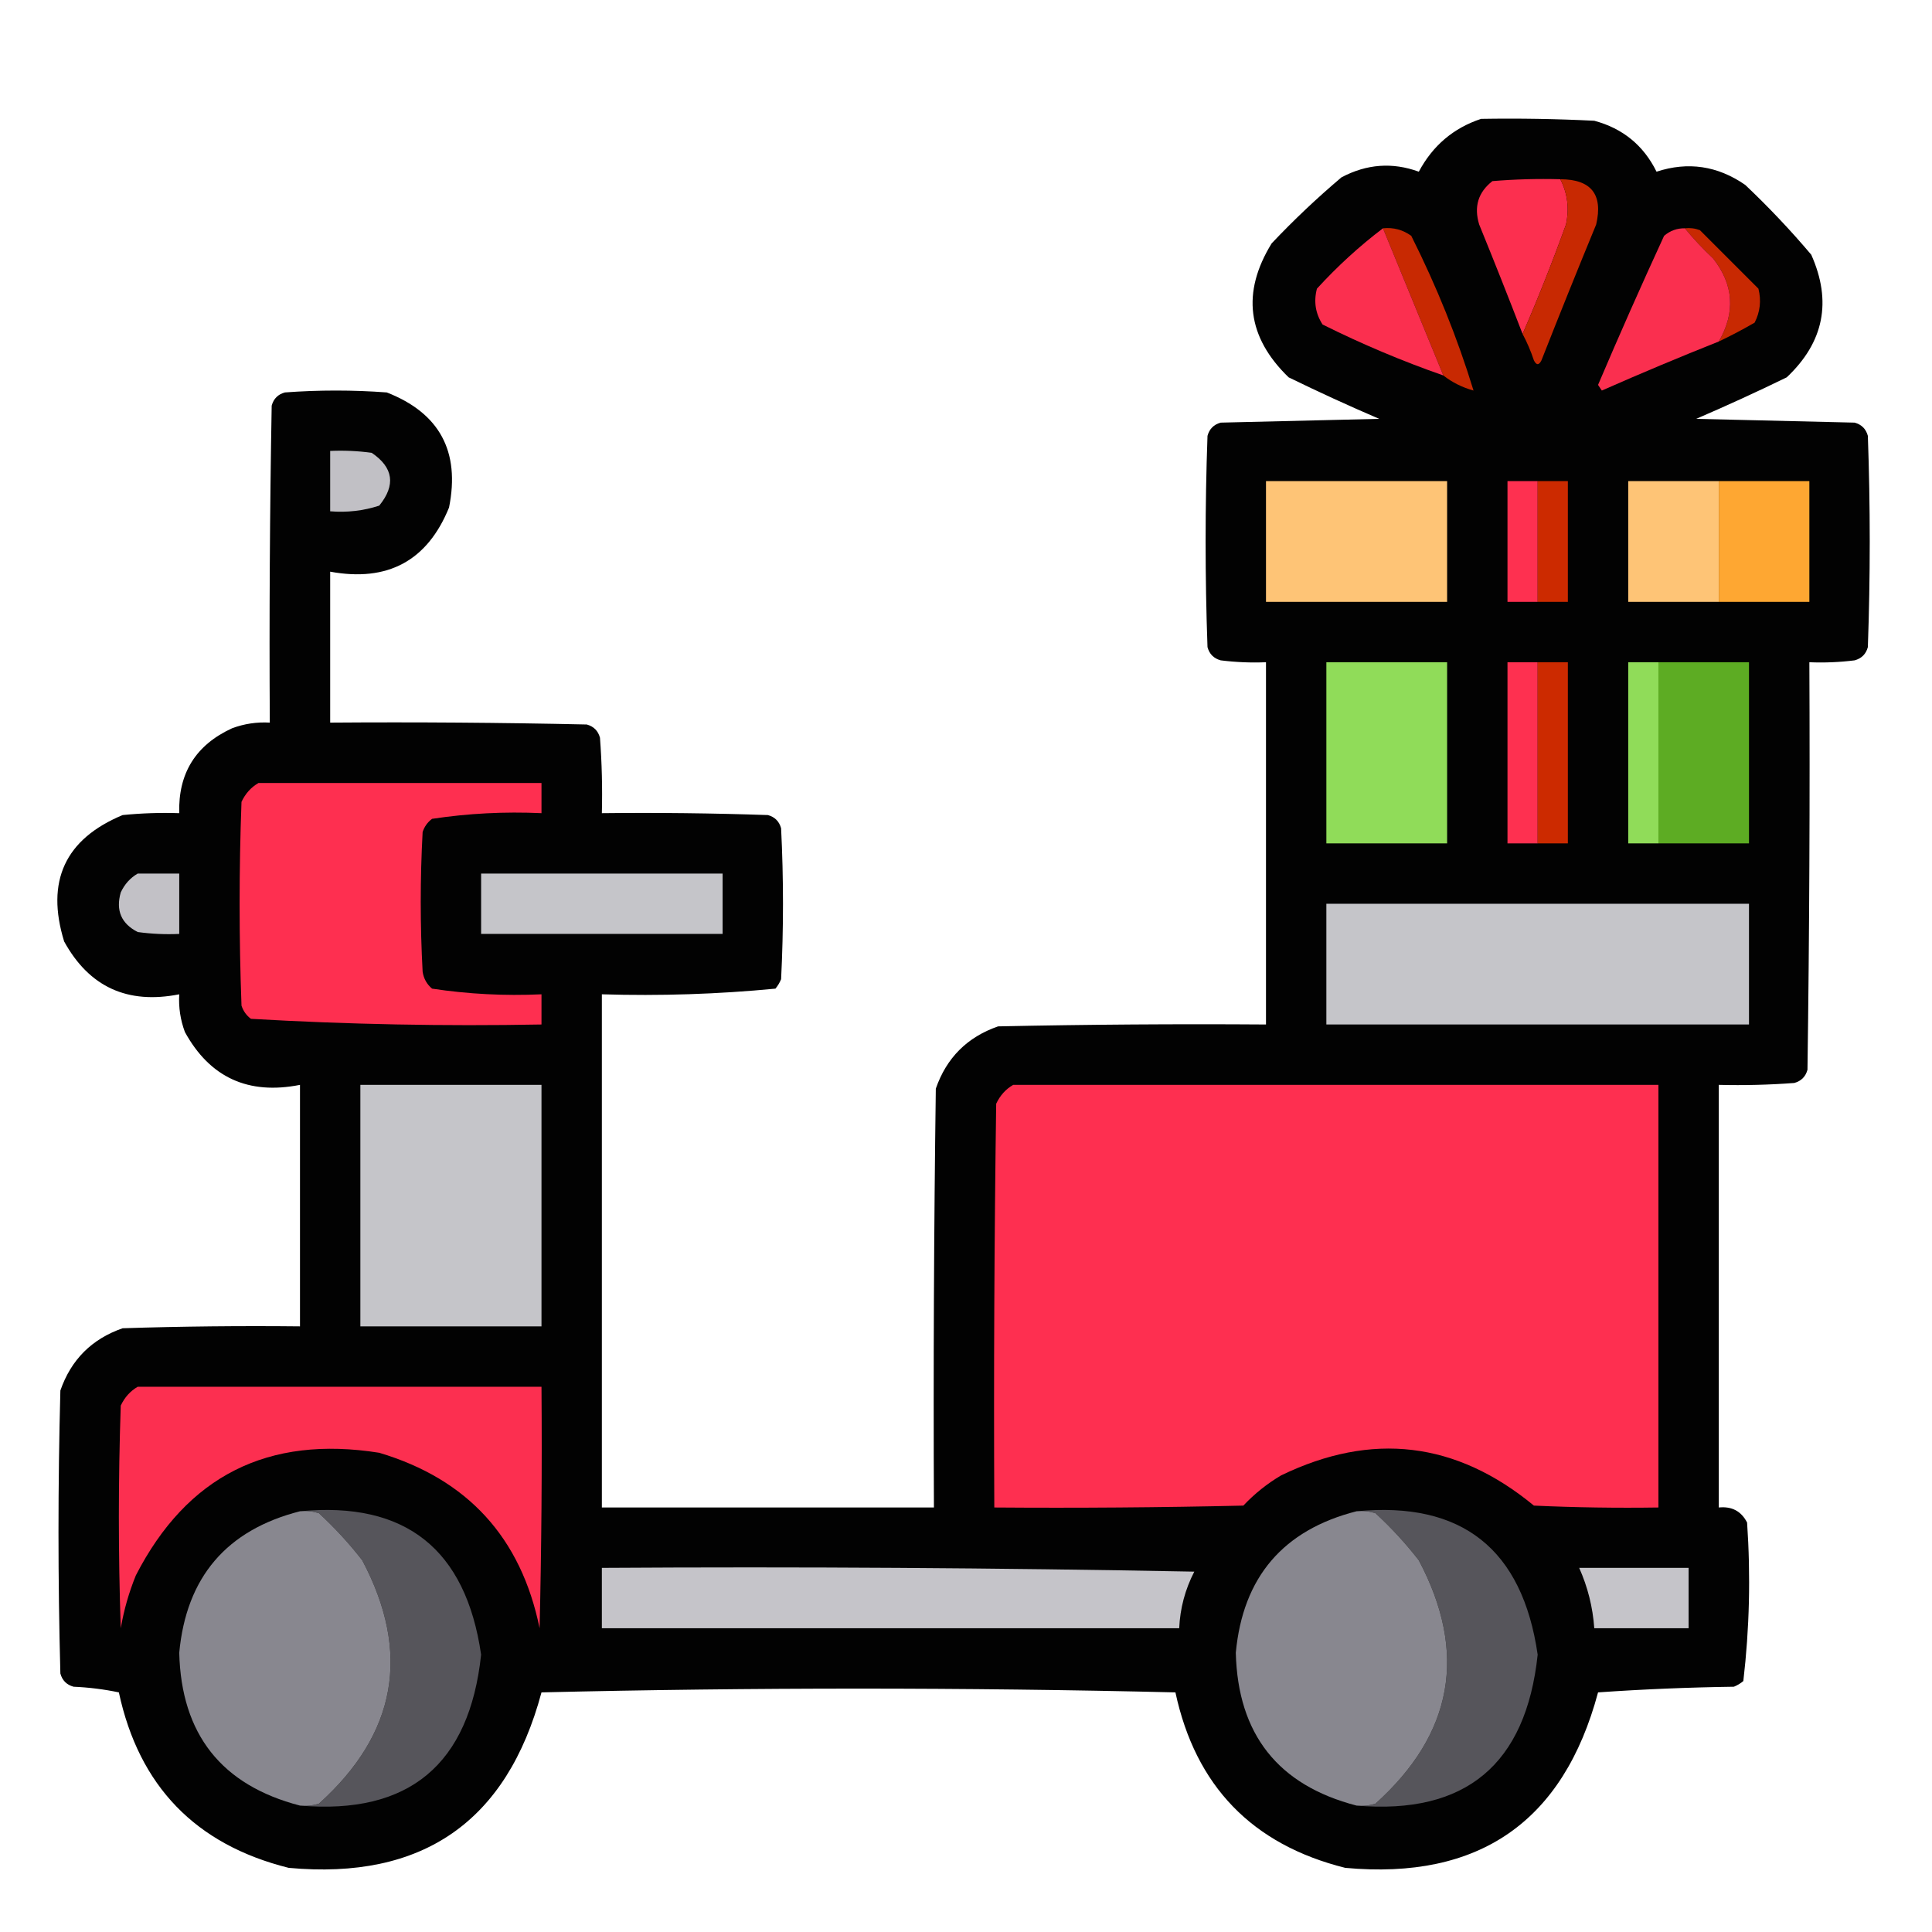 <?xml version="1.0" encoding="UTF-8"?>
<!DOCTYPE svg PUBLIC "-//W3C//DTD SVG 1.1//EN" "http://www.w3.org/Graphics/SVG/1.1/DTD/svg11.dtd">
<svg xmlns="http://www.w3.org/2000/svg" version="1.1" width="512px" height="512px" style="shape-rendering:geometricPrecision; text-rendering:geometricPrecision; image-rendering:optimizeQuality; fill-rule:evenodd; clip-rule:evenodd" xmlns:xlink="http://www.w3.org/1999/xlink">
<g><path style="opacity:0.991" fill="#000000" d="M 392.5,31.5 C 402.506,31.334 412.506,31.5 422.5,32C 430.052,34.022 435.552,38.522 439,45.5C 447.346,42.766 455.179,43.933 462.5,49C 468.699,54.864 474.532,61.031 480,67.5C 485.525,79.876 483.358,90.71 473.5,100C 465.584,103.86 457.584,107.527 449.5,111C 463.5,111.333 477.5,111.667 491.5,112C 493.333,112.5 494.5,113.667 495,115.5C 495.667,134.167 495.667,152.833 495,171.5C 494.5,173.333 493.333,174.5 491.5,175C 487.514,175.499 483.514,175.666 479.5,175.5C 479.667,211.502 479.5,247.502 479,283.5C 478.5,285.333 477.333,286.5 475.5,287C 468.842,287.5 462.175,287.666 455.5,287.5C 455.5,324.833 455.5,362.167 455.5,399.5C 458.961,399.146 461.461,400.479 463,403.5C 463.964,417.594 463.631,431.594 462,445.5C 461.25,446.126 460.416,446.626 459.5,447C 447.486,447.167 435.486,447.667 423.5,448.5C 414.32,482.769 391.986,498.269 356.5,495C 331.845,488.845 316.845,473.345 311.5,448.5C 255.5,447.167 199.5,447.167 143.5,448.5C 134.32,482.769 111.986,498.269 76.5,495C 51.845,488.845 36.845,473.345 31.5,448.5C 27.541,447.673 23.541,447.173 19.5,447C 17.667,446.5 16.5,445.333 16,443.5C 15.333,418.5 15.333,393.5 16,368.5C 18.833,360.333 24.333,354.833 32.5,352C 48.163,351.5 63.83,351.333 79.5,351.5C 79.5,330.167 79.5,308.833 79.5,287.5C 65.791,290.221 55.625,285.554 49,273.5C 47.801,270.274 47.301,266.941 47.5,263.5C 33.791,266.221 23.625,261.554 17,249.5C 12.075,233.523 17.242,222.356 32.5,216C 37.489,215.501 42.489,215.334 47.5,215.5C 47.205,204.925 51.872,197.425 61.5,193C 64.726,191.801 68.059,191.301 71.5,191.5C 71.333,163.498 71.5,135.498 72,107.5C 72.5,105.667 73.667,104.5 75.5,104C 84.5,103.333 93.5,103.333 102.5,104C 116.482,109.457 121.982,119.624 119,134.5C 113.252,148.628 102.752,154.295 87.5,151.5C 87.5,164.833 87.5,178.167 87.5,191.5C 110.169,191.333 132.836,191.5 155.5,192C 157.333,192.5 158.5,193.667 159,195.5C 159.5,202.158 159.666,208.825 159.5,215.5C 174.17,215.333 188.837,215.5 203.5,216C 205.333,216.5 206.5,217.667 207,219.5C 207.667,232.833 207.667,246.167 207,259.5C 206.626,260.416 206.126,261.25 205.5,262C 190.263,263.468 174.93,263.968 159.5,263.5C 159.5,308.833 159.5,354.167 159.5,399.5C 188.833,399.5 218.167,399.5 247.5,399.5C 247.333,362.498 247.5,325.498 248,288.5C 250.833,280.333 256.333,274.833 264.5,272C 288.164,271.5 311.831,271.333 335.5,271.5C 335.5,239.5 335.5,207.5 335.5,175.5C 331.486,175.666 327.486,175.499 323.5,175C 321.667,174.5 320.5,173.333 320,171.5C 319.333,152.833 319.333,134.167 320,115.5C 320.5,113.667 321.667,112.5 323.5,112C 337.5,111.667 351.5,111.333 365.5,111C 357.416,107.527 349.416,103.86 341.5,100C 330.501,89.346 329.001,77.512 337,64.5C 342.864,58.301 349.031,52.468 355.5,47C 362.192,43.452 369.026,42.952 376,45.5C 379.685,38.591 385.185,33.924 392.5,31.5 Z"/></g>
<g><path style="opacity:1" fill="#fc2f4f" d="M 413.5,47.5 C 415.419,51.269 415.919,55.269 415,59.5C 411.433,69.385 407.6,79.052 403.5,88.5C 399.771,78.817 395.938,69.151 392,59.5C 390.557,54.788 391.723,50.955 395.5,48C 401.491,47.501 407.491,47.334 413.5,47.5 Z"/></g>
<g><path style="opacity:1" fill="#c82902" d="M 413.5,47.5 C 421.696,47.529 424.863,51.529 423,59.5C 418.069,71.46 413.236,83.46 408.5,95.5C 407.833,96.833 407.167,96.833 406.5,95.5C 405.688,93.055 404.688,90.722 403.5,88.5C 407.6,79.052 411.433,69.385 415,59.5C 415.919,55.269 415.419,51.269 413.5,47.5 Z"/></g>
<g><path style="opacity:1" fill="#c82902" d="M 366.5,60.5 C 369.272,60.22 371.772,60.887 374,62.5C 380.759,75.966 386.259,89.633 390.5,103.5C 387.493,102.663 384.826,101.33 382.5,99.5C 377.167,86.5 371.833,73.5 366.5,60.5 Z"/></g>
<g><path style="opacity:1" fill="#c82902" d="M 446.5,60.5 C 447.873,60.343 449.207,60.51 450.5,61C 455.667,66.167 460.833,71.333 466,76.5C 466.79,79.634 466.457,82.634 465,85.5C 461.885,87.307 458.719,88.974 455.5,90.5C 459.952,82.794 459.452,75.461 454,68.5C 451.295,65.964 448.795,63.297 446.5,60.5 Z"/></g>
<g><path style="opacity:1" fill="#fb2f4f" d="M 366.5,60.5 C 371.833,73.5 377.167,86.5 382.5,99.5C 371.584,95.692 360.918,91.192 350.5,86C 348.607,83.083 348.107,79.916 349,76.5C 354.424,70.569 360.258,65.236 366.5,60.5 Z"/></g>
<g><path style="opacity:1" fill="#fa2f4f" d="M 446.5,60.5 C 448.795,63.297 451.295,65.964 454,68.5C 459.452,75.461 459.952,82.794 455.5,90.5C 445.109,94.632 434.776,98.966 424.5,103.5C 424.167,103 423.833,102.5 423.5,102C 429.139,88.75 434.972,75.583 441,62.5C 442.584,61.139 444.418,60.472 446.5,60.5 Z"/></g>
<g><path style="opacity:1" fill="#c1c0c5" d="M 87.5,119.5 C 91.182,119.335 94.848,119.501 98.5,120C 104.259,123.892 104.926,128.559 100.5,134C 96.3,135.367 91.967,135.867 87.5,135.5C 87.5,130.167 87.5,124.833 87.5,119.5 Z"/></g>
<g><path style="opacity:1" fill="#fec476" d="M 335.5,127.5 C 351.5,127.5 367.5,127.5 383.5,127.5C 383.5,138.167 383.5,148.833 383.5,159.5C 367.5,159.5 351.5,159.5 335.5,159.5C 335.5,148.833 335.5,138.167 335.5,127.5 Z"/></g>
<g><path style="opacity:1" fill="#fe3050" d="M 407.5,127.5 C 407.5,138.167 407.5,148.833 407.5,159.5C 404.833,159.5 402.167,159.5 399.5,159.5C 399.5,148.833 399.5,138.167 399.5,127.5C 402.167,127.5 404.833,127.5 407.5,127.5 Z"/></g>
<g><path style="opacity:1" fill="#cc2a00" d="M 407.5,127.5 C 410.167,127.5 412.833,127.5 415.5,127.5C 415.5,138.167 415.5,148.833 415.5,159.5C 412.833,159.5 410.167,159.5 407.5,159.5C 407.5,148.833 407.5,138.167 407.5,127.5 Z"/></g>
<g><path style="opacity:1" fill="#fec476" d="M 455.5,127.5 C 455.5,138.167 455.5,148.833 455.5,159.5C 447.5,159.5 439.5,159.5 431.5,159.5C 431.5,148.833 431.5,138.167 431.5,127.5C 439.5,127.5 447.5,127.5 455.5,127.5 Z"/></g>
<g><path style="opacity:1" fill="#fea732" d="M 455.5,127.5 C 463.5,127.5 471.5,127.5 479.5,127.5C 479.5,138.167 479.5,148.833 479.5,159.5C 471.5,159.5 463.5,159.5 455.5,159.5C 455.5,148.833 455.5,138.167 455.5,127.5 Z"/></g>
<g><path style="opacity:1" fill="#90dc59" d="M 351.5,175.5 C 362.167,175.5 372.833,175.5 383.5,175.5C 383.5,191.5 383.5,207.5 383.5,223.5C 372.833,223.5 362.167,223.5 351.5,223.5C 351.5,207.5 351.5,191.5 351.5,175.5 Z"/></g>
<g><path style="opacity:1" fill="#fe3050" d="M 407.5,175.5 C 407.5,191.5 407.5,207.5 407.5,223.5C 404.833,223.5 402.167,223.5 399.5,223.5C 399.5,207.5 399.5,191.5 399.5,175.5C 402.167,175.5 404.833,175.5 407.5,175.5 Z"/></g>
<g><path style="opacity:1" fill="#cc2a00" d="M 407.5,175.5 C 410.167,175.5 412.833,175.5 415.5,175.5C 415.5,191.5 415.5,207.5 415.5,223.5C 412.833,223.5 410.167,223.5 407.5,223.5C 407.5,207.5 407.5,191.5 407.5,175.5 Z"/></g>
<g><path style="opacity:1" fill="#90dc59" d="M 439.5,175.5 C 439.5,191.5 439.5,207.5 439.5,223.5C 436.833,223.5 434.167,223.5 431.5,223.5C 431.5,207.5 431.5,191.5 431.5,175.5C 434.167,175.5 436.833,175.5 439.5,175.5 Z"/></g>
<g><path style="opacity:1" fill="#5dac23" d="M 439.5,175.5 C 447.5,175.5 455.5,175.5 463.5,175.5C 463.5,191.5 463.5,207.5 463.5,223.5C 455.5,223.5 447.5,223.5 439.5,223.5C 439.5,207.5 439.5,191.5 439.5,175.5 Z"/></g>
<g><path style="opacity:1" fill="#fe2f50" d="M 68.5,207.5 C 93.5,207.5 118.5,207.5 143.5,207.5C 143.5,210.167 143.5,212.833 143.5,215.5C 133.727,215.052 124.061,215.552 114.5,217C 113.299,217.903 112.465,219.069 112,220.5C 111.333,232.833 111.333,245.167 112,257.5C 112.273,259.329 113.107,260.829 114.5,262C 124.061,263.448 133.727,263.948 143.5,263.5C 143.5,266.167 143.5,268.833 143.5,271.5C 117.744,271.981 92.077,271.481 66.5,270C 65.299,269.097 64.465,267.931 64,266.5C 63.333,248.5 63.333,230.5 64,212.5C 65.025,210.313 66.525,208.646 68.5,207.5 Z"/></g>
<g><path style="opacity:1" fill="#c2c1c6" d="M 36.5,231.5 C 40.167,231.5 43.833,231.5 47.5,231.5C 47.5,236.833 47.5,242.167 47.5,247.5C 43.818,247.665 40.152,247.499 36.5,247C 32.139,244.774 30.639,241.274 32,236.5C 33.025,234.313 34.525,232.646 36.5,231.5 Z"/></g>
<g><path style="opacity:1" fill="#c5c5c9" d="M 127.5,231.5 C 148.833,231.5 170.167,231.5 191.5,231.5C 191.5,236.833 191.5,242.167 191.5,247.5C 170.167,247.5 148.833,247.5 127.5,247.5C 127.5,242.167 127.5,236.833 127.5,231.5 Z"/></g>
<g><path style="opacity:1" fill="#c5c5c9" d="M 351.5,239.5 C 388.833,239.5 426.167,239.5 463.5,239.5C 463.5,250.167 463.5,260.833 463.5,271.5C 426.167,271.5 388.833,271.5 351.5,271.5C 351.5,260.833 351.5,250.167 351.5,239.5 Z"/></g>
<g><path style="opacity:1" fill="#c5c5c9" d="M 95.5,287.5 C 111.5,287.5 127.5,287.5 143.5,287.5C 143.5,308.833 143.5,330.167 143.5,351.5C 127.5,351.5 111.5,351.5 95.5,351.5C 95.5,330.167 95.5,308.833 95.5,287.5 Z"/></g>
<g><path style="opacity:1" fill="#fe2f50" d="M 268.5,287.5 C 325.5,287.5 382.5,287.5 439.5,287.5C 439.5,324.833 439.5,362.167 439.5,399.5C 428.495,399.667 417.495,399.5 406.5,399C 385.891,382.008 363.557,379.342 339.5,391C 335.802,393.186 332.468,395.853 329.5,399C 307.503,399.5 285.503,399.667 263.5,399.5C 263.333,363.832 263.5,328.165 264,292.5C 265.025,290.313 266.525,288.646 268.5,287.5 Z"/></g>
<g><path style="opacity:1" fill="#fc2f50" d="M 36.5,367.5 C 72.167,367.5 107.833,367.5 143.5,367.5C 143.667,388.836 143.5,410.169 143,431.5C 138.088,407.488 123.921,391.988 100.5,385C 71.041,380.313 49.541,391.146 36,417.5C 34.163,422.011 32.83,426.677 32,431.5C 31.333,411.833 31.333,392.167 32,372.5C 33.025,370.313 34.525,368.646 36.5,367.5 Z"/></g>
<g><path style="opacity:1" fill="#56555b" d="M 79.5,400.5 C 107.433,397.826 123.433,410.493 127.5,438.5C 124.395,467.623 108.395,480.956 79.5,478.5C 81.199,478.66 82.866,478.494 84.5,478C 105.123,459.471 108.957,437.971 96,413.5C 92.535,409.033 88.702,404.867 84.5,401C 82.866,400.506 81.199,400.34 79.5,400.5 Z"/></g>
<g><path style="opacity:1" fill="#56555b" d="M 359.5,400.5 C 387.433,397.826 403.433,410.493 407.5,438.5C 404.395,467.623 388.395,480.956 359.5,478.5C 361.199,478.66 362.866,478.494 364.5,478C 385.123,459.471 388.957,437.971 376,413.5C 372.535,409.033 368.702,404.867 364.5,401C 362.866,400.506 361.199,400.34 359.5,400.5 Z"/></g>
<g><path style="opacity:1" fill="#88878f" d="M 79.5,400.5 C 81.199,400.34 82.866,400.506 84.5,401C 88.702,404.867 92.535,409.033 96,413.5C 108.957,437.971 105.123,459.471 84.5,478C 82.866,478.494 81.199,478.66 79.5,478.5C 58.704,473.103 48.038,459.603 47.5,438C 49.374,417.961 60.041,405.461 79.5,400.5 Z"/></g>
<g><path style="opacity:1" fill="#88878f" d="M 359.5,400.5 C 361.199,400.34 362.866,400.506 364.5,401C 368.702,404.867 372.535,409.033 376,413.5C 388.957,437.971 385.123,459.471 364.5,478C 362.866,478.494 361.199,478.66 359.5,478.5C 338.704,473.103 328.038,459.603 327.5,438C 329.374,417.961 340.041,405.461 359.5,400.5 Z"/></g>
<g><path style="opacity:1" fill="#c5c4c9" d="M 159.5,415.5 C 211.838,415.167 264.171,415.5 316.5,416.5C 314.072,421.213 312.738,426.213 312.5,431.5C 261.5,431.5 210.5,431.5 159.5,431.5C 159.5,426.167 159.5,420.833 159.5,415.5 Z"/></g>
<g><path style="opacity:1" fill="#c5c4c9" d="M 418.5,415.5 C 428.167,415.5 437.833,415.5 447.5,415.5C 447.5,420.833 447.5,426.167 447.5,431.5C 439.167,431.5 430.833,431.5 422.5,431.5C 422.104,425.918 420.771,420.585 418.5,415.5 Z"/></g>
</svg>
